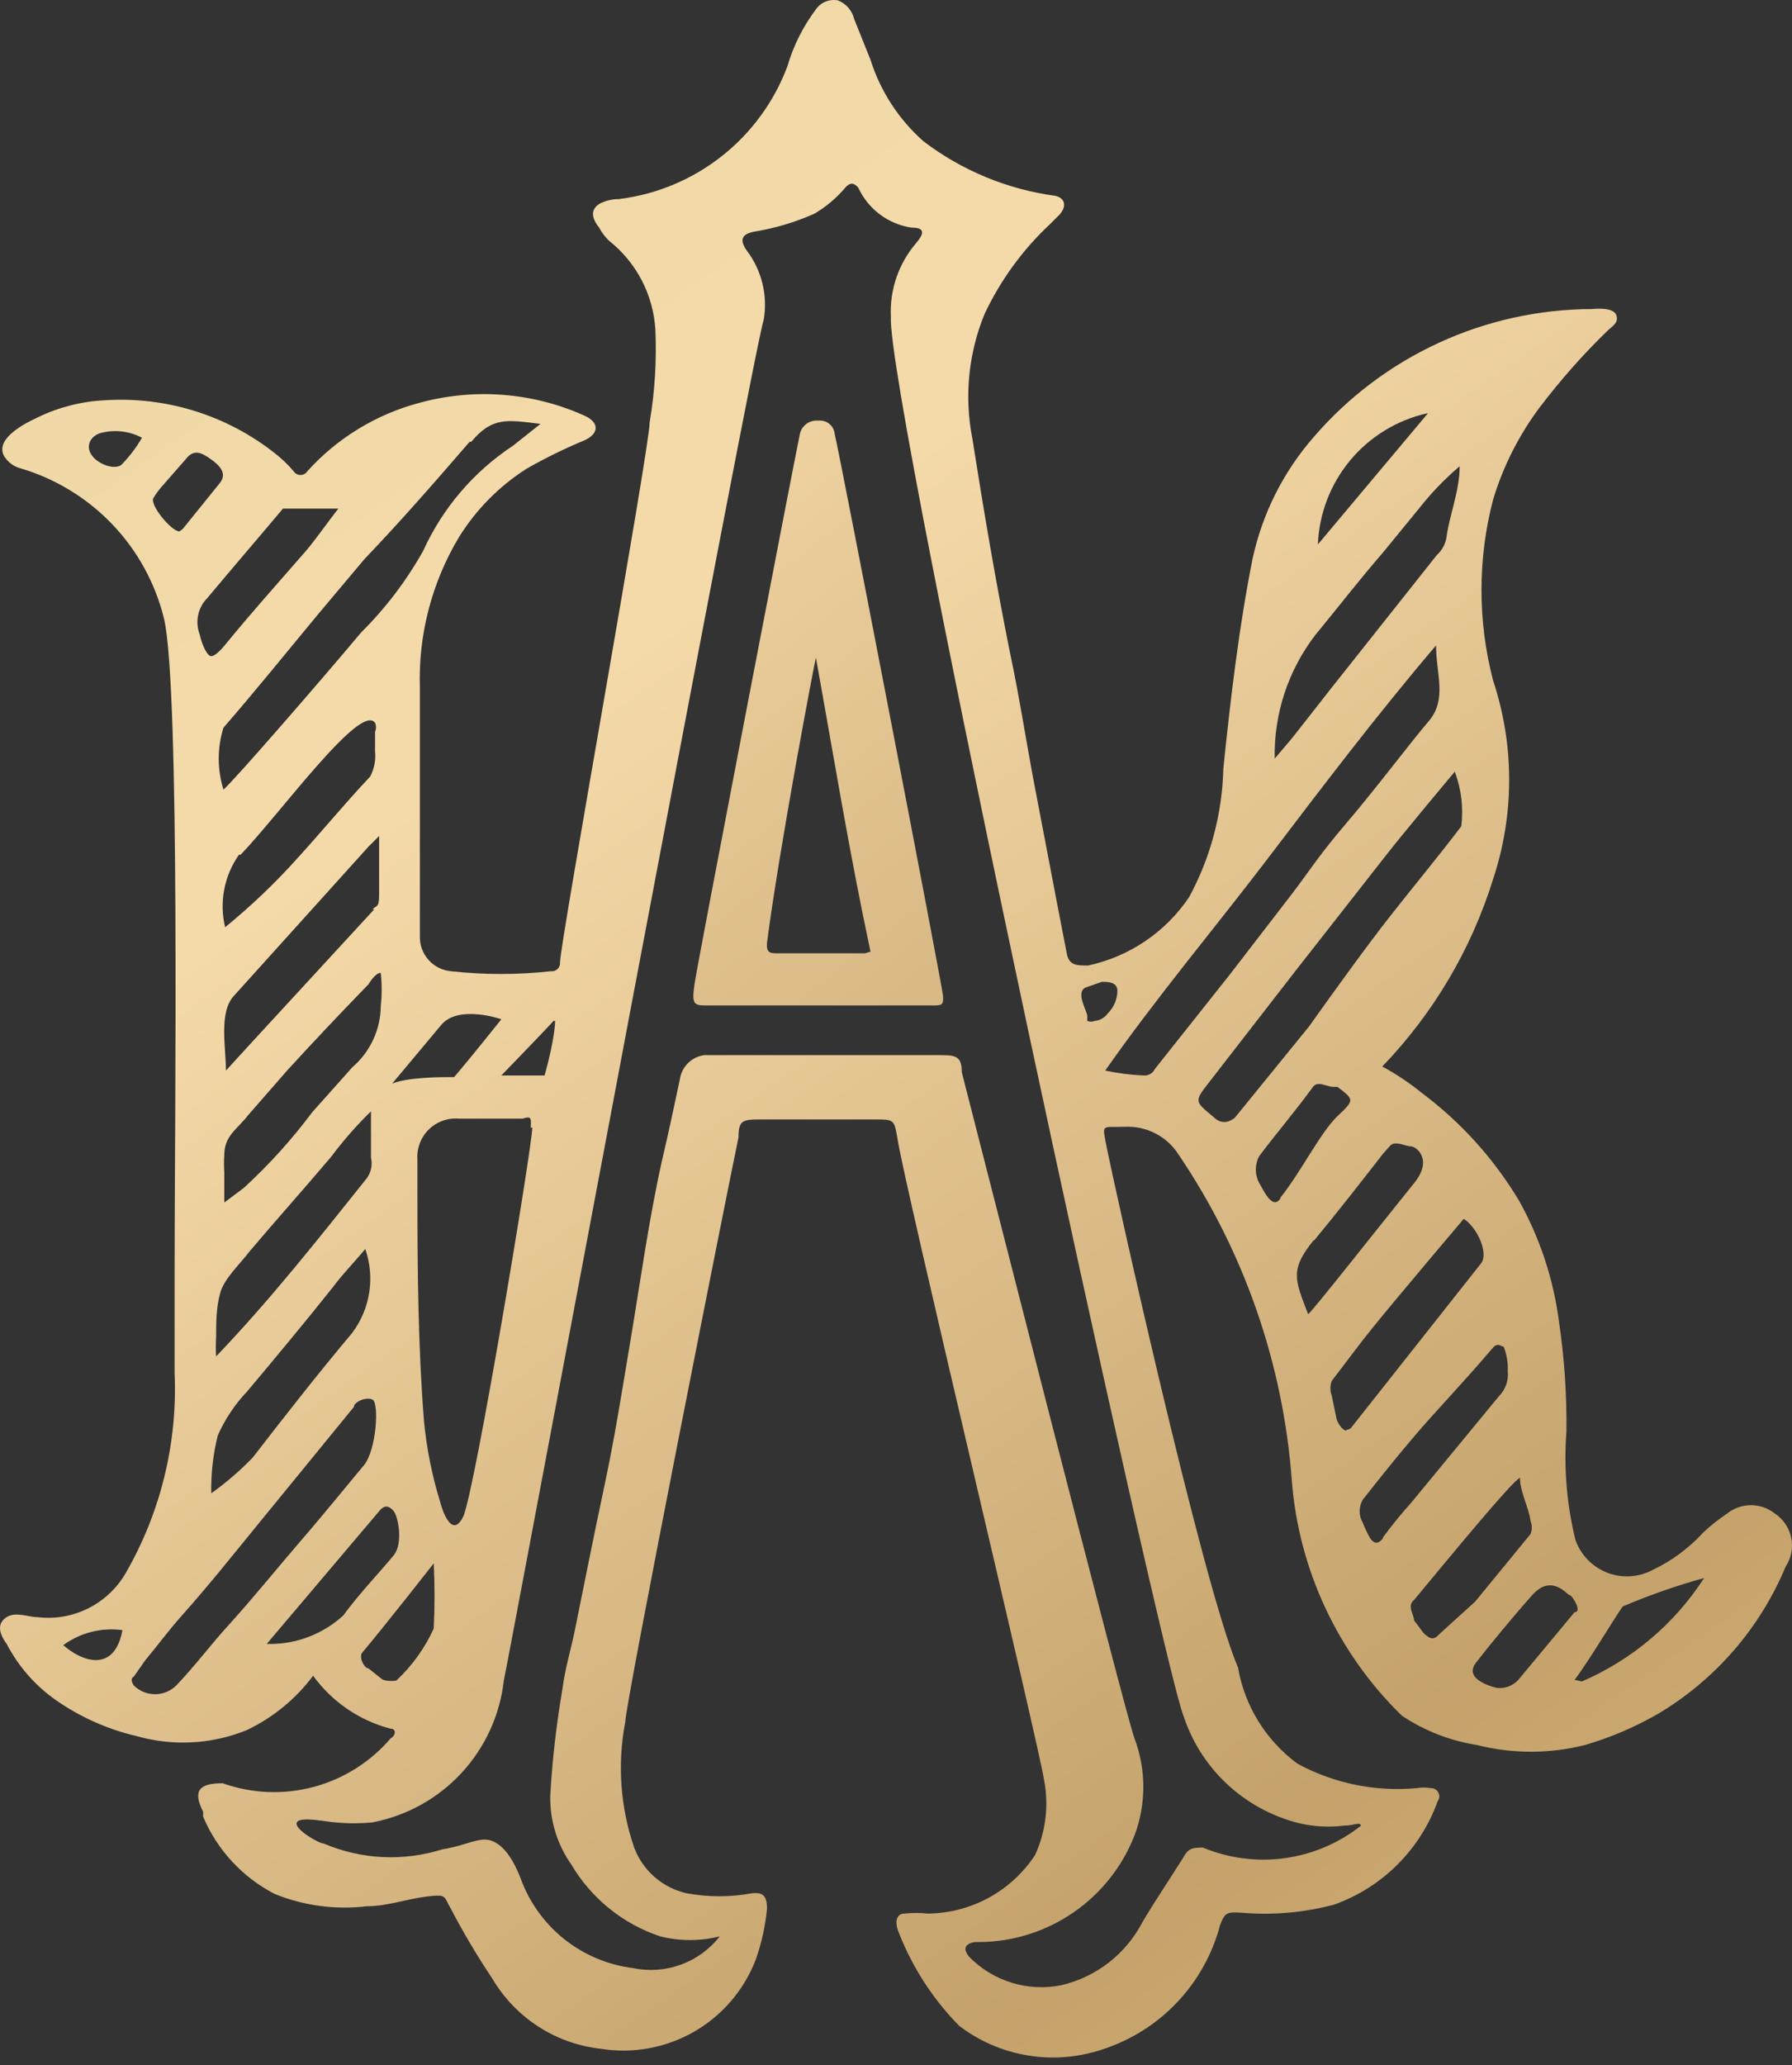 <?xml version="1.0" encoding="UTF-8"?> <svg xmlns="http://www.w3.org/2000/svg" width="92" height="106" viewBox="0 0 92 106" fill="none"><rect x="0" y="0" width="92" height="106" fill="#333333" stroke="none"/> <path d="M91.129 77.687C90.779 77.406 90.344 77.252 89.895 77.252C89.446 77.252 89.01 77.406 88.661 77.687C88.231 77.974 87.825 78.296 87.447 78.649C86.716 79.452 85.835 80.105 84.853 80.572C84.496 80.764 84.102 80.876 83.697 80.9C83.292 80.925 82.887 80.862 82.509 80.715C82.131 80.567 81.79 80.34 81.509 80.049C81.227 79.757 81.012 79.408 80.879 79.025C80.434 77.207 80.279 75.331 80.419 73.465C80.441 71.591 80.315 69.718 80.042 67.864C79.761 65.676 79.066 63.562 77.993 61.635C76.699 59.472 74.993 57.583 72.972 56.076C72.346 55.568 71.674 55.12 70.964 54.738C73.585 52.02 75.533 48.728 76.654 45.123C77.754 41.812 77.754 38.235 76.654 34.924C75.86 31.881 75.86 28.686 76.654 25.644C77.167 23.942 77.974 22.344 79.038 20.92C80.095 19.525 81.256 18.211 82.511 16.991C82.762 16.74 83.138 16.573 82.971 16.155C82.804 15.737 81.799 15.862 81.716 15.862C79.006 15.871 76.33 16.461 73.869 17.594C71.407 18.726 69.218 20.374 67.45 22.425C65.894 24.203 64.814 26.346 64.312 28.653C63.601 32.207 63.183 35.802 62.806 39.438C62.752 41.748 62.15 44.012 61.049 46.043C59.84 47.841 57.98 49.1 55.861 49.554C55.276 49.554 54.899 49.554 54.773 48.969L54.272 46.378L53.017 39.815C52.64 37.766 52.305 35.634 51.887 33.67C51.134 29.949 50.506 26.229 49.92 22.509C49.498 20.361 49.716 18.137 50.548 16.113C51.363 14.383 52.499 12.822 53.895 11.515L54.397 11.013C54.773 10.595 54.69 10.177 54.188 10.052C51.724 9.722 49.388 8.757 47.41 7.251C46.141 6.13 45.201 4.685 44.691 3.07L43.854 0.98C43.803 0.765 43.699 0.565 43.554 0.397C43.408 0.23 43.224 0.1 43.018 0.019C42.805 -0.02 42.586 0.002 42.385 0.083C42.185 0.165 42.013 0.302 41.888 0.479C41.228 1.358 40.732 2.35 40.424 3.405C39.742 5.223 38.574 6.82 37.047 8.021C35.52 9.223 33.693 9.983 31.764 10.219C31.413 10.217 31.068 10.303 30.76 10.47C30.258 10.804 30.425 11.264 30.76 11.682C30.889 11.931 31.059 12.157 31.262 12.351C31.957 12.9 32.529 13.59 32.94 14.375C33.35 15.16 33.591 16.023 33.646 16.907C33.717 18.501 33.619 20.099 33.354 21.672C33.354 22.968 28.752 48.426 28.752 49.387C28.758 49.449 28.751 49.512 28.73 49.571C28.709 49.63 28.676 49.683 28.631 49.727C28.587 49.771 28.534 49.805 28.475 49.826C28.416 49.846 28.354 49.854 28.291 49.847C26.581 50.035 24.856 50.035 23.146 49.847C22.702 49.805 22.291 49.596 21.996 49.262C21.701 48.928 21.543 48.495 21.556 48.05C21.556 47.381 21.556 46.67 21.556 46.001C21.556 42.448 21.556 38.853 21.556 35.3C21.469 32.583 22.166 29.899 23.564 27.567C24.444 26.151 25.63 24.951 27.036 24.055C27.969 23.523 28.933 23.049 29.923 22.634C30.76 22.299 30.843 21.672 29.923 21.296C27.288 20.134 24.334 19.913 21.556 20.669C19.331 21.254 17.325 22.474 15.783 24.181C15.745 24.241 15.693 24.291 15.63 24.326C15.568 24.36 15.498 24.378 15.427 24.378C15.356 24.378 15.286 24.36 15.223 24.326C15.161 24.291 15.109 24.241 15.071 24.181C14.782 23.843 14.46 23.534 14.109 23.261C11.631 21.305 8.516 20.337 5.365 20.544C4.174 20.603 3.008 20.902 1.935 21.422C1.307 21.714 -0.199 22.467 0.178 23.345C0.345 23.662 0.631 23.902 0.973 24.013C2.785 24.533 4.429 25.522 5.736 26.88C7.044 28.238 7.97 29.917 8.419 31.747C9.256 35.258 8.963 57.706 8.963 65.189C8.963 66.944 8.963 68.7 8.963 70.456C9.122 74.052 8.251 77.619 6.453 80.739C5.999 81.522 5.325 82.153 4.514 82.555C3.703 82.956 2.791 83.11 1.893 82.996C1.475 82.996 0.805 82.704 0.345 82.996C-0.115 83.289 -0.115 83.749 0.345 84.376C0.932 85.504 1.778 86.478 2.813 87.218C4.074 88.108 5.494 88.747 6.997 89.099C8.86 89.633 10.847 89.53 12.645 88.807C14.001 88.168 15.178 87.206 16.075 86.006C17.046 87.344 18.451 88.304 20.05 88.723C20.343 88.723 20.343 89.058 20.05 89.225C19.015 90.435 17.637 91.303 16.098 91.713C14.559 92.124 12.932 92.058 11.432 91.524C10.218 91.524 9.884 91.9 10.428 92.987V93.238C11.152 94.951 12.454 96.357 14.109 97.209C15.607 97.813 17.233 98.029 18.837 97.836C19.882 97.836 20.887 97.46 21.933 97.335C22.978 97.209 22.769 97.334 23.146 97.962C23.791 99.197 24.504 100.397 25.279 101.556C25.864 102.546 26.671 103.387 27.637 104.011C28.602 104.635 29.7 105.025 30.843 105.151C32.49 105.417 34.178 105.109 35.626 104.28C37.072 103.45 38.19 102.15 38.792 100.595C39.095 99.745 39.292 98.86 39.378 97.962C39.378 97.251 39.127 97.125 38.625 97.167C37.505 97.376 36.356 97.376 35.236 97.167C34.631 97.028 34.07 96.741 33.603 96.333C33.136 95.924 32.777 95.407 32.559 94.826C31.846 92.757 31.687 90.538 32.099 88.389C32.099 87.469 37.412 60.758 37.914 58.375C37.914 57.497 38.123 57.455 39.043 57.455H44.9C45.904 57.455 45.904 57.455 46.072 58.417C46.406 60.716 53.309 89.434 53.602 91.357C53.853 92.655 53.692 94 53.142 95.203C52.541 96.121 51.723 96.876 50.759 97.401C49.796 97.926 48.717 98.205 47.62 98.212C47.23 98.171 46.838 98.171 46.448 98.212C45.946 98.212 45.946 98.756 46.155 99.216C46.854 100.997 47.907 102.618 49.251 103.981C50.281 104.763 51.486 105.282 52.762 105.493C54.037 105.704 55.346 105.602 56.572 105.193C58.041 104.723 59.366 103.891 60.426 102.773C61.487 101.655 62.248 100.287 62.639 98.797C62.89 98.129 63.015 98.129 63.768 98.171C65.356 98.304 66.956 98.163 68.496 97.752C69.719 97.315 70.83 96.612 71.749 95.694C72.668 94.776 73.371 93.666 73.809 92.444C73.856 92.382 73.884 92.308 73.891 92.23C73.898 92.153 73.883 92.075 73.848 92.006C73.814 91.936 73.76 91.878 73.694 91.837C73.628 91.796 73.552 91.775 73.474 91.775C73.225 91.734 72.97 91.734 72.721 91.775C70.606 91.969 68.48 91.532 66.613 90.521C64.996 89.332 63.902 87.564 63.559 85.588C61.676 81.157 57.075 60.214 56.824 58.918C56.572 57.622 56.531 57.873 57.744 57.831C58.289 57.804 58.831 57.921 59.316 58.171C59.801 58.421 60.211 58.794 60.505 59.253C63.87 64.224 65.875 69.989 66.32 75.974C66.671 80.552 68.679 84.847 71.968 88.054C73.127 88.829 74.44 89.342 75.817 89.559C77.643 90.021 79.555 90.021 81.381 89.559C82.681 89.178 83.93 88.645 85.105 87.971C88.053 86.222 90.357 83.568 91.673 80.405C91.96 79.972 92.064 79.443 91.962 78.934C91.86 78.425 91.56 77.977 91.129 77.687ZM3.274 84.418C4.144 83.79 5.222 83.521 6.286 83.665C5.867 85.922 4.152 85.254 3.232 84.418H3.274ZM73.307 21.213L67.659 27.943C67.722 26.361 68.305 24.844 69.318 23.627C70.332 22.41 71.719 21.561 73.265 21.213H73.307ZM67.534 32.583C68.705 31.162 69.835 29.698 70.964 28.403L72.847 26.104C73.469 25.31 74.169 24.582 74.938 23.93C74.938 25.184 74.436 26.354 74.269 27.525C74.223 27.895 74.045 28.237 73.767 28.486L68.328 35.342L66.362 37.85L65.442 38.937C65.394 36.643 66.132 34.401 67.534 32.583ZM55.736 50.683L56.572 50.391C56.865 50.391 57.326 50.391 57.367 50.809C57.37 51.034 57.327 51.258 57.24 51.466C57.154 51.674 57.026 51.863 56.865 52.021C56.787 52.128 56.687 52.217 56.572 52.282C56.456 52.347 56.328 52.386 56.196 52.397C56.137 52.424 56.073 52.437 56.008 52.437C55.943 52.437 55.879 52.424 55.819 52.397C55.819 52.397 55.819 52.397 55.819 52.146C55.819 51.895 55.192 50.934 55.736 50.683ZM28.501 52.397C28.501 52.397 28.501 53.275 27.957 55.198H25.739C25.739 55.198 28.25 52.606 28.417 52.397H28.501ZM27.329 57.873C27.329 58.793 24.359 76.684 23.773 77.855C23.187 79.025 22.685 77.437 22.602 77.102C22.181 75.741 21.901 74.34 21.765 72.922C21.472 69.16 21.43 65.356 21.43 61.552C21.43 60.841 21.43 60.172 21.43 59.504C21.411 59.22 21.453 58.937 21.555 58.672C21.656 58.406 21.813 58.166 22.016 57.968C22.218 57.769 22.462 57.617 22.729 57.521C22.996 57.425 23.281 57.389 23.564 57.413H26.827C27.245 57.288 27.287 57.33 27.246 57.873H27.329ZM22.686 52.564C23.606 51.561 25.739 52.313 25.739 52.313C25.739 52.313 24.108 54.362 23.313 55.281C23.313 55.281 23.313 55.281 23.02 55.281C22.727 55.281 20.928 55.281 20.133 55.616L22.686 52.564ZM24.192 22.676C25.279 21.38 26.032 21.547 27.748 21.756L26.325 22.885C24.314 24.213 22.718 26.082 21.723 28.277C20.862 29.811 19.792 31.218 18.544 32.457C16.619 34.757 12.017 40.065 11.473 40.525C11.149 39.491 11.149 38.383 11.473 37.348C13.105 35.467 14.695 33.502 16.285 31.58L18.711 28.695C20.552 26.772 22.267 24.808 24.108 22.676H24.192ZM11.097 69.703C11.076 69.327 11.076 68.951 11.097 68.575C11.097 67.864 11.097 67.112 11.306 66.359C11.515 65.607 12.31 64.896 12.812 64.227C14.193 62.597 15.615 61.008 16.996 59.378C17.617 58.546 18.303 57.763 19.046 57.037C19.046 58.082 19.046 58.542 19.046 59.42C19.087 59.599 19.09 59.785 19.054 59.965C19.018 60.145 18.944 60.316 18.837 60.465C16.326 63.6 13.9 66.694 11.013 69.703H11.097ZM18.084 68.407C16.326 70.498 14.695 72.588 12.979 74.803C12.326 75.48 11.612 76.096 10.846 76.642C10.826 75.643 10.938 74.645 11.181 73.674C11.549 72.841 12.058 72.077 12.687 71.417C14.193 69.62 15.657 67.864 17.121 66.025C17.581 65.398 18.167 64.812 18.753 64.102C19.003 64.819 19.072 65.587 18.956 66.338C18.839 67.089 18.539 67.799 18.084 68.407ZM18.084 54.78L16.034 57.079C14.986 58.481 13.809 59.783 12.519 60.967L11.515 61.719C11.515 61.217 11.515 60.674 11.515 60.172C11.494 59.88 11.494 59.587 11.515 59.294C11.515 58.291 12.143 57.999 12.729 57.246L14.737 54.947C16.075 53.484 17.456 52.021 18.92 50.516C18.92 50.516 19.255 49.931 19.548 49.931C19.61 50.5 19.61 51.075 19.548 51.645C19.542 52.241 19.408 52.83 19.155 53.371C18.903 53.911 18.537 54.392 18.084 54.78ZM19.213 46.67L12.938 53.484L11.599 54.947C11.599 53.735 11.222 51.937 12.017 51.101L18.92 43.451L19.464 42.908C19.464 42.908 19.464 45.291 19.464 45.959C19.464 46.628 19.297 46.461 19.129 46.67H19.213ZM12.352 43.869C14.402 41.737 18.502 36.052 19.255 37.097C19.286 37.17 19.302 37.248 19.302 37.327C19.302 37.406 19.286 37.485 19.255 37.557V38.56C19.302 39.008 19.215 39.459 19.004 39.856C17.665 41.278 16.577 42.615 15.28 44.037C14.134 45.316 12.889 46.504 11.557 47.59C11.405 46.955 11.389 46.294 11.511 45.653C11.634 45.011 11.892 44.404 12.268 43.869H12.352ZM14.611 26.104H17.372C16.745 26.898 16.034 27.943 15.448 28.57C14.067 30.158 12.938 31.412 11.599 33.043C11.599 33.043 11.055 33.753 10.804 33.67C10.553 33.586 10.302 32.834 10.26 32.583C10.134 32.267 10.102 31.92 10.169 31.586C10.235 31.252 10.398 30.945 10.637 30.702C11.683 29.448 13.44 27.399 14.527 26.104H14.611ZM6.244 23.846C5.909 24.139 5.031 23.846 4.696 23.345C4.361 22.843 4.696 22.341 5.198 22.216C5.902 22.037 6.648 22.127 7.29 22.467C6.999 22.968 6.648 23.431 6.244 23.846ZM9.214 27.274C8.796 27.274 7.666 25.895 7.876 25.56C8.02 25.321 8.188 25.097 8.378 24.891L9.549 23.553C9.967 23.01 10.386 23.261 10.804 23.553C11.223 23.846 11.683 24.264 11.306 24.766L9.382 27.148L9.214 27.274ZM11.766 83.373C10.846 84.376 10.009 85.504 9.047 86.508C8.757 86.794 8.366 86.954 7.959 86.954C7.552 86.954 7.161 86.794 6.872 86.508C6.872 86.508 6.621 86.173 6.872 86.048L7.457 85.212C8.085 84.459 8.67 83.665 9.34 82.913C10.72 81.366 12.017 79.736 13.314 78.147L18.167 72.211C18.167 71.96 18.795 71.668 19.129 71.835C19.464 72.002 19.339 74.427 18.669 75.221C18 76.015 16.577 77.771 15.49 79.025C14.402 80.279 13.021 81.993 11.766 83.373ZM13.691 84.376L19.464 77.562C19.757 77.186 20.008 77.311 20.217 77.562C20.426 77.813 20.719 79.192 20.217 79.819C19.715 80.446 18.376 81.868 17.623 82.913C16.607 83.845 15.28 84.366 13.9 84.376H13.691ZM19.548 86.131L18.92 85.63C18.711 85.63 18.418 85.086 18.585 84.836C19.882 83.289 22.267 80.237 22.267 80.237C22.323 81.351 22.323 82.468 22.267 83.582C21.81 84.592 21.155 85.501 20.343 86.257C20.343 86.257 19.757 86.341 19.548 86.131ZM60.756 88.054C61.158 89.283 61.839 90.402 62.746 91.323C63.654 92.244 64.763 92.942 65.986 93.363C66.95 93.709 67.981 93.824 68.998 93.698C69.542 93.698 69.793 93.489 69.876 93.698C68.747 94.592 67.399 95.169 65.972 95.367C64.545 95.566 63.091 95.379 61.76 94.826C61.3 94.826 61.007 94.826 60.756 95.328C60.045 96.457 59.334 97.502 58.664 98.63C58.245 99.444 57.654 100.158 56.932 100.721C56.209 101.284 55.373 101.683 54.481 101.891C53.633 102.06 52.757 102.014 51.931 101.759C51.105 101.503 50.357 101.046 49.753 100.428C49.419 100.01 49.544 99.759 50.046 99.675H50.297C52.018 99.66 53.694 99.13 55.111 98.154C56.528 97.178 57.62 95.801 58.246 94.199C58.849 92.596 58.849 90.828 58.246 89.225C57.786 88.054 49.879 56.953 49.377 55.031C49.377 54.278 49.126 54.153 48.373 54.153H36.157C35.839 54.196 35.544 54.342 35.317 54.568C35.09 54.795 34.944 55.089 34.901 55.407C34.609 56.786 34.316 58.166 33.981 59.587C33.312 62.597 32.894 65.648 32.391 68.658C31.889 71.668 31.555 73.8 31.011 76.35C30.467 78.9 30.007 81.241 29.505 83.707C29.296 84.71 29.003 85.672 28.877 86.675C28.565 88.487 28.355 90.315 28.25 92.151C28.222 93.421 28.604 94.667 29.337 95.704C30.364 97.44 31.983 98.746 33.897 99.383C34.9 99.634 35.949 99.634 36.952 99.383C36.438 100.041 35.751 100.542 34.967 100.83C34.183 101.118 33.335 101.182 32.517 101.013C31.207 100.853 29.968 100.329 28.94 99.502C27.913 98.674 27.137 97.576 26.702 96.331C26.241 95.203 25.739 94.617 25.154 94.45C24.568 94.283 23.857 94.743 22.727 94.91C20.722 95.546 18.555 95.442 16.619 94.617C16.368 94.617 15.071 93.865 15.239 93.531C15.406 93.196 16.912 93.531 17.205 93.531C17.845 93.594 18.489 93.594 19.129 93.531C20.881 93.194 22.48 92.307 23.692 90.998C24.904 89.69 25.665 88.028 25.865 86.257C26.158 84.919 38.75 17.576 39.211 16.405C39.315 15.785 39.291 15.149 39.14 14.538C38.989 13.927 38.714 13.353 38.332 12.852C37.956 12.309 38.081 12.016 38.709 11.891C39.776 11.719 40.816 11.41 41.804 10.971C42.407 10.619 42.944 10.166 43.394 9.633C43.645 9.341 43.854 9.383 44.063 9.633C44.312 10.173 44.691 10.642 45.165 10.999C45.64 11.357 46.196 11.591 46.783 11.682C47.452 11.682 47.494 11.933 47.034 12.476C46.138 13.519 45.673 14.865 45.737 16.238C45.486 20.293 59.627 85.254 60.756 88.054ZM59.292 54.863C59.241 54.973 59.157 55.063 59.052 55.123C58.947 55.183 58.826 55.209 58.706 55.198C58.045 55.168 57.387 55.084 56.74 54.947C59.375 51.185 62.304 47.715 65.107 44.037C67.91 40.358 70.629 36.763 73.725 33.126C73.725 34.589 74.311 35.885 73.349 37.014C72.386 38.142 70.629 40.483 69.165 42.197C67.701 43.911 67.282 44.622 66.362 45.834L63.141 50.014L59.292 54.863ZM62.304 57.33C61.342 56.535 61.3 56.535 62.053 55.574L66.529 49.805L71.048 44.037C72.052 42.741 74.687 39.606 74.687 39.606C75.024 40.498 75.139 41.459 75.022 42.406C73.851 43.953 72.596 45.458 71.382 47.005C70.169 48.551 68.537 50.809 67.199 52.69L63.392 57.371C63.015 57.664 62.639 57.664 62.304 57.33ZM65.735 61.51C65.316 62.137 64.856 61.05 64.647 60.716C64.533 60.504 64.474 60.267 64.474 60.026C64.474 59.785 64.533 59.548 64.647 59.336C65.525 58.166 66.529 56.995 67.408 55.783C67.659 55.449 68.119 55.783 68.454 55.783H68.663C69.542 56.452 69.542 56.452 68.663 57.288C67.784 58.124 66.781 60.172 65.735 61.468V61.51ZM67.45 63.684C68.663 62.221 69.834 60.716 71.006 59.211L71.341 58.835C71.592 58.5 72.135 58.835 72.428 58.835C72.721 58.835 73.558 59.504 72.638 60.674C71.048 62.639 67.199 67.529 67.157 67.446C66.488 65.69 66.195 65.189 67.45 63.642V63.684ZM69.123 73.424C68.914 73.424 68.663 73.006 68.621 72.838L68.37 71.626C68.281 71.383 68.281 71.117 68.37 70.874C69.081 69.954 69.751 69.034 70.462 68.156C71.675 66.652 75.148 62.555 75.148 62.555C75.859 63.015 76.445 64.353 76.026 64.854L69.416 73.215C69.416 73.215 69.332 73.382 69.123 73.382V73.424ZM71.006 78.942C70.755 79.276 70.546 79.234 70.336 78.942C70.194 78.685 70.068 78.42 69.96 78.147C69.857 77.969 69.803 77.767 69.803 77.562C69.803 77.356 69.857 77.155 69.96 76.977C70.88 75.806 71.717 74.761 72.679 73.633C73.641 72.504 75.231 70.832 76.403 69.452L76.696 69.118C76.947 68.909 77.072 69.118 77.198 69.118C77.355 69.517 77.426 69.944 77.407 70.372C77.432 70.609 77.404 70.848 77.324 71.072C77.245 71.297 77.115 71.5 76.947 71.668L72.47 77.102C71.952 77.677 71.464 78.276 71.006 78.9V78.942ZM73.934 83.832C73.6 84.209 73.432 84.125 73.098 83.832L72.596 83.163C72.596 82.871 72.219 82.411 72.596 82.118C74.227 80.154 77.7 75.932 78.034 75.848C78.034 76.559 78.494 77.395 78.578 78.064C78.662 78.279 78.662 78.517 78.578 78.732L75.733 82.202L73.934 83.832ZM80.837 82.746L77.951 86.215C77.814 86.365 77.645 86.48 77.456 86.553C77.267 86.626 77.064 86.653 76.863 86.633C76.863 86.633 75.064 86.257 75.775 85.337C76.486 84.418 77.658 82.996 78.662 81.868C79.666 80.739 80.461 81.868 80.586 81.868C80.712 81.868 81.256 82.746 80.837 82.746ZM80.837 86.215C81.465 85.421 82.887 83.038 83.306 82.453C84.666 81.872 86.063 81.383 87.489 80.99C85.97 83.341 83.786 85.189 81.214 86.299L80.837 86.215Z" fill="url(#paint0_linear_683_3280)"></path> <path d="M42.014 21.589C41.787 21.565 41.56 21.63 41.38 21.771C41.2 21.911 41.083 22.116 41.051 22.342C40.842 23.303 35.822 49.346 35.655 50.516C35.487 51.687 35.655 51.603 36.575 51.603C37.495 51.603 47.41 51.603 47.87 51.603C48.331 51.603 48.456 51.603 48.414 51.101C48.373 50.6 43.185 23.679 42.85 22.258C42.84 22.159 42.81 22.063 42.762 21.976C42.714 21.888 42.65 21.811 42.572 21.749C42.494 21.687 42.405 21.64 42.309 21.613C42.213 21.586 42.113 21.578 42.014 21.589ZM44.398 48.928H39.964C39.545 48.928 39.336 48.928 39.378 48.384C40.005 43.535 41.846 33.837 41.888 33.754C42.808 38.853 43.603 43.744 44.691 48.844L44.398 48.928Z" fill="url(#paint1_linear_683_3280)"></path> <defs> <linearGradient id="paint0_linear_683_3280" x1="-47.297" y1="-58.903" x2="131.162" y2="195.604" gradientUnits="userSpaceOnUse"> <stop stop-color="#93814C"></stop> <stop offset="0.2" stop-color="#EAD8A5"></stop> <stop offset="0.39" stop-color="#F5DAA9"></stop> <stop offset="0.609" stop-color="#C5A26B"></stop> <stop offset="0.82" stop-color="#EAD08B"></stop> <stop offset="1" stop-color="#FFF4CD"></stop> </linearGradient> <linearGradient id="paint1_linear_683_3280" x1="-44.255" y1="-62.959" x2="130.148" y2="158.087" gradientUnits="userSpaceOnUse"> <stop stop-color="#93814C"></stop> <stop offset="0.2" stop-color="#EAD8A5"></stop> <stop offset="0.39" stop-color="#F5DAA9"></stop> <stop offset="0.609" stop-color="#C5A26B"></stop> <stop offset="0.82" stop-color="#EAD08B"></stop> <stop offset="1" stop-color="#FFF4CD"></stop> </linearGradient> </defs> </svg> 